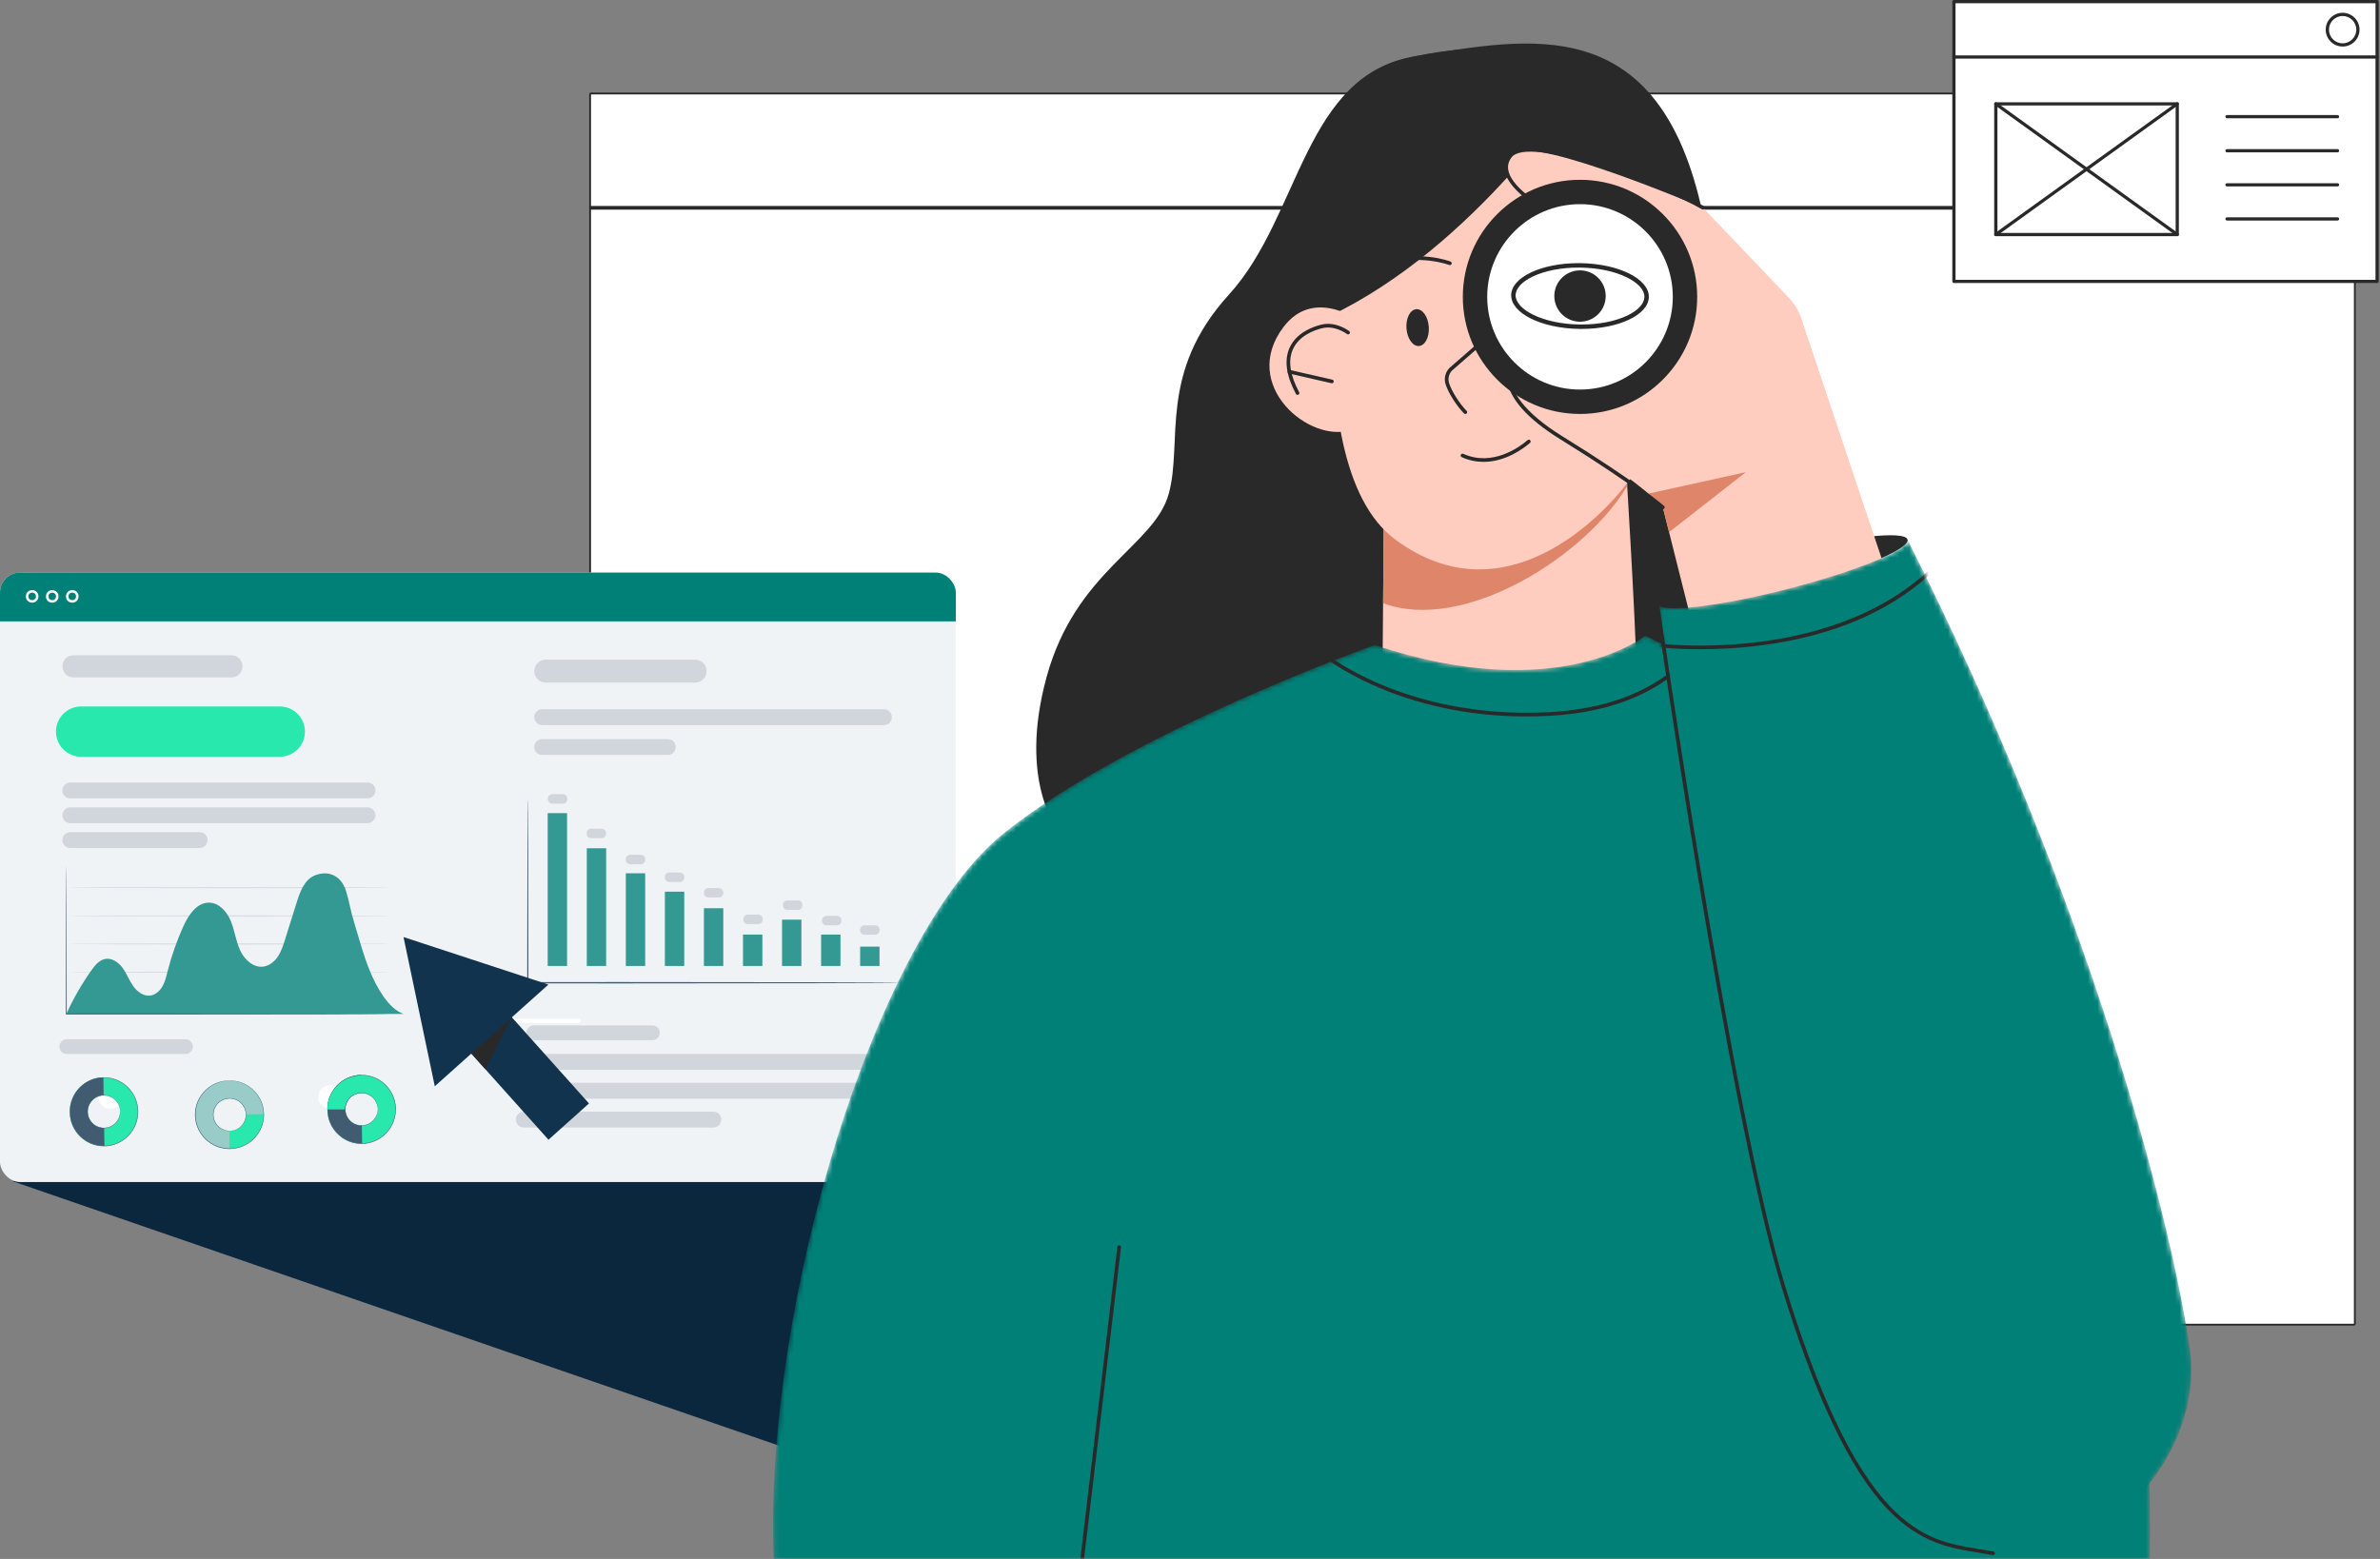 <svg width="493" height="323" viewBox="0 0 493 323" fill="none" xmlns="http://www.w3.org/2000/svg">
<rect x="0" y="0" width="493" height="323" fill="#808080" stroke="none"/>
<path d="M487.598 274.649H122.421C122.211 274.649 122.042 274.48 122.042 274.271V19.561C122.042 19.352 122.211 19.183 122.421 19.183H487.598C487.808 19.183 487.977 19.352 487.977 19.561V274.271C487.977 274.48 487.808 274.649 487.598 274.649ZM122.8 273.892H487.219V19.94H122.8V273.892Z" fill="#292929"/>
<path d="M487.6 19.561H122.423V274.271H487.6V19.561Z" fill="white"/>
<path d="M2.466 244.698L177.531 305.107V240.999L2.466 244.698Z" fill="#0B273E"/>
<g clip-path="url(#clip0_3674_1350)">
<path d="M198.439 118.639H-0.343V244.909H198.439V118.639Z" fill="#F0F3F6"/>
<path d="M198.439 118.639H-0.343V128.74H198.439V118.639Z" fill="#008077"/>
<path d="M25.244 227.847C25.541 226.543 24.721 225.247 23.411 224.951C22.101 224.654 20.798 225.471 20.501 226.775C20.203 228.078 21.024 229.375 22.333 229.671C23.643 229.967 24.946 229.151 25.244 227.847Z" fill="white"/>
<path d="M70.084 229.031C71.034 228.086 71.034 226.553 70.084 225.608C69.135 224.663 67.595 224.663 66.645 225.608C65.695 226.553 65.695 228.086 66.645 229.031C67.595 229.976 69.135 229.976 70.084 229.031Z" fill="white"/>
<path d="M119.85 211.114H98.734C98.5 211.114 98.311 211.303 98.311 211.535C98.311 211.767 98.5 211.956 98.734 211.956H119.85C120.084 211.956 120.273 211.767 120.273 211.535C120.273 211.303 120.084 211.114 119.85 211.114Z" fill="white"/>
<path d="M119.85 215.343H98.734C98.5 215.343 98.311 215.155 98.311 214.922C98.311 214.69 98.5 214.501 98.734 214.501H119.85C120.083 214.501 120.273 214.689 120.273 214.922C120.273 215.154 120.084 215.343 119.85 215.343Z" fill="white"/>
<path d="M47.936 140.355H15.217C13.951 140.355 12.923 139.327 12.923 138.061C12.923 136.794 13.951 135.767 15.217 135.767H47.936C49.202 135.767 50.23 136.794 50.23 138.061C50.23 139.327 49.202 140.355 47.936 140.355Z" fill="#D0D6DC"/>
<path d="M57.948 156.802H16.811C13.931 156.802 11.595 154.467 11.595 151.586C11.595 148.706 13.931 146.37 16.811 146.37H57.948C60.828 146.37 63.164 148.706 63.164 151.586C63.164 154.467 60.828 156.802 57.948 156.802Z" fill="#29E8AE"/>
<path d="M76.129 165.417H14.563C13.655 165.417 12.923 164.68 12.923 163.777C12.923 162.869 13.66 162.132 14.563 162.132H76.129C77.037 162.132 77.774 162.869 77.774 163.777C77.774 164.685 77.037 165.417 76.129 165.417Z" fill="#D0D6DC"/>
<path d="M76.129 170.56H14.563C13.655 170.56 12.923 169.823 12.923 168.92C12.923 168.012 13.66 167.28 14.563 167.28H76.129C77.037 167.28 77.774 168.017 77.774 168.92C77.774 169.829 77.037 170.56 76.129 170.56Z" fill="#D0D6DC"/>
<path d="M41.35 175.703H14.563C13.655 175.703 12.923 174.966 12.923 174.058C12.923 173.15 13.66 172.418 14.563 172.418H41.35C42.258 172.418 42.995 173.155 42.995 174.058C42.995 174.966 42.258 175.703 41.35 175.703Z" fill="#D0D6DC"/>
<path d="M185.261 221.657H110.383C109.475 221.657 108.743 220.92 108.743 220.012C108.743 219.104 109.48 218.372 110.383 218.372H185.261C186.17 218.372 186.901 219.109 186.901 220.012C186.901 220.92 186.164 221.657 185.261 221.657Z" fill="#D0D6DC"/>
<path d="M183.103 150.236H112.31C111.402 150.236 110.67 149.499 110.67 148.59C110.67 147.682 111.407 146.95 112.31 146.95H183.103C184.011 146.95 184.743 147.687 184.743 148.59C184.743 149.499 184.006 150.236 183.103 150.236Z" fill="#D0D6DC"/>
<path d="M138.328 156.422H112.31C111.402 156.422 110.67 155.685 110.67 154.782C110.67 153.874 111.407 153.137 112.31 153.137H138.328C139.236 153.137 139.968 153.874 139.968 154.782C139.968 155.69 139.231 156.422 138.328 156.422Z" fill="#D0D6DC"/>
<path d="M185.148 227.636H110.27C109.361 227.636 108.63 226.899 108.63 225.996C108.63 225.088 109.367 224.351 110.27 224.351H185.148C186.056 224.351 186.793 225.088 186.793 225.996C186.793 226.904 186.056 227.636 185.148 227.636Z" fill="#D0D6DC"/>
<path d="M147.763 233.611H108.499C107.591 233.611 106.859 232.874 106.859 231.965C106.859 231.057 107.596 230.325 108.499 230.325H147.763C148.671 230.325 149.403 231.062 149.403 231.965C149.403 232.874 148.666 233.611 147.763 233.611Z" fill="#D0D6DC"/>
<path d="M143.985 141.428H113.037C111.729 141.428 110.665 140.364 110.665 139.056C110.665 137.749 111.729 136.685 113.037 136.685H143.985C145.293 136.685 146.357 137.749 146.357 139.056C146.357 140.364 145.293 141.428 143.985 141.428Z" fill="#D0D6DC"/>
<path d="M109.336 165.816C109.336 165.816 109.341 165.879 109.346 165.998C109.346 166.128 109.351 166.304 109.356 166.533C109.356 167.015 109.367 167.716 109.377 168.614C109.387 170.441 109.398 173.093 109.413 176.43C109.424 183.131 109.445 192.577 109.46 203.611L109.336 203.486C115.351 203.486 121.937 203.481 128.804 203.476C144.618 203.492 158.932 203.507 169.307 203.517C174.482 203.533 178.67 203.549 181.582 203.559C183.025 203.569 184.146 203.58 184.919 203.585C185.293 203.59 185.584 203.595 185.786 203.601C185.983 203.601 186.082 203.616 186.082 203.616C186.082 203.616 185.983 203.626 185.786 203.632C185.579 203.632 185.293 203.637 184.919 203.647C184.146 203.652 183.025 203.663 181.582 203.673C178.676 203.684 174.482 203.699 169.307 203.715C158.932 203.725 144.618 203.741 128.804 203.756C121.937 203.756 115.351 203.751 109.336 203.746H109.206V203.621C109.227 192.582 109.242 183.136 109.253 176.441C109.268 173.103 109.278 170.451 109.289 168.624C109.299 167.721 109.304 167.026 109.31 166.543C109.31 166.315 109.32 166.138 109.32 166.008C109.32 165.889 109.325 165.827 109.33 165.827L109.336 165.816Z" fill="#415C71"/>
<path d="M153.908 200.144H157.92V193.635H153.908V200.144Z" fill="#339992"/>
<path d="M170.086 200.144H174.098V193.635H170.086V200.144Z" fill="#339992"/>
<path d="M178.172 200.144H182.184V196.132H178.172V200.144Z" fill="#339992"/>
<path d="M161.994 200.144H166.006V190.542H161.994V200.144Z" fill="#339992"/>
<path d="M145.812 200.144H149.824V188.18H145.812V200.144Z" fill="#339992"/>
<path d="M137.726 200.144H141.738V184.755H137.726V200.144Z" fill="#339992"/>
<path d="M129.634 200.144H133.646V180.935H129.634V200.144Z" fill="#339992"/>
<path d="M121.548 200.144H125.56V175.76H121.548V200.144Z" fill="#339992"/>
<path d="M113.452 200.144H117.464V168.473H113.452V200.144Z" fill="#339992"/>
<path d="M181.286 193.673H179.075C178.577 193.673 178.172 193.268 178.172 192.77V192.619C178.172 192.121 178.577 191.716 179.075 191.716H181.286C181.784 191.716 182.189 192.121 182.189 192.619V192.77C182.189 193.268 181.784 193.673 181.286 193.673Z" fill="#D0D6DC"/>
<path d="M173.402 191.721H171.191C170.693 191.721 170.288 191.316 170.288 190.818V190.667C170.288 190.169 170.693 189.764 171.191 189.764H173.402C173.901 189.764 174.306 190.169 174.306 190.667V190.818C174.306 191.316 173.901 191.721 173.402 191.721Z" fill="#D0D6DC"/>
<path d="M165.296 188.523H163.085C162.586 188.523 162.182 188.119 162.182 187.62V187.47C162.182 186.972 162.586 186.567 163.085 186.567H165.296C165.794 186.567 166.199 186.972 166.199 187.47V187.62C166.199 188.119 165.794 188.523 165.296 188.523Z" fill="#D0D6DC"/>
<path d="M157.09 191.456H154.879C154.381 191.456 153.976 191.051 153.976 190.553V190.402C153.976 189.904 154.381 189.499 154.879 189.499H157.09C157.588 189.499 157.993 189.904 157.993 190.402V190.553C157.993 191.051 157.588 191.456 157.09 191.456Z" fill="#D0D6DC"/>
<path d="M146.715 185.949H148.921C149.42 185.949 149.824 185.545 149.824 185.046V184.901C149.824 184.402 149.42 183.998 148.921 183.998H146.715C146.216 183.998 145.812 184.402 145.812 184.901V185.046C145.812 185.545 146.216 185.949 146.715 185.949Z" fill="#D0D6DC"/>
<path d="M140.835 182.736H138.624C138.126 182.736 137.721 182.331 137.721 181.833V181.683C137.721 181.184 138.126 180.78 138.624 180.78H140.835C141.333 180.78 141.738 181.184 141.738 181.683V181.833C141.738 182.331 141.333 182.736 140.835 182.736Z" fill="#D0D6DC"/>
<path d="M132.743 179.066H130.532C130.034 179.066 129.629 178.662 129.629 178.163V178.013C129.629 177.515 130.034 177.11 130.532 177.11H132.743C133.241 177.11 133.646 177.515 133.646 178.013V178.163C133.646 178.662 133.241 179.066 132.743 179.066Z" fill="#D0D6DC"/>
<path d="M124.631 173.655H122.42C121.922 173.655 121.517 173.25 121.517 172.752V172.602C121.517 172.103 121.922 171.699 122.42 171.699H124.631C125.129 171.699 125.534 172.103 125.534 172.602V172.752C125.534 173.25 125.129 173.655 124.631 173.655Z" fill="#D0D6DC"/>
<path d="M114.397 166.497H116.603C117.101 166.497 117.506 166.093 117.506 165.594V165.449C117.506 164.95 117.101 164.546 116.603 164.546H114.397C113.898 164.546 113.494 164.95 113.494 165.449V165.594C113.494 166.093 113.898 166.497 114.397 166.497Z" fill="#D0D6DC"/>
<path d="M135.145 215.512H110.56C109.719 215.512 109.034 214.827 109.034 213.986C109.034 213.145 109.719 212.46 110.56 212.46H135.145C135.986 212.46 136.671 213.145 136.671 213.986C136.671 214.832 135.986 215.512 135.145 215.512Z" fill="#D0D6DC"/>
<path d="M38.418 218.372H13.833C12.992 218.372 12.307 217.687 12.307 216.846C12.307 216 12.992 215.32 13.833 215.32H38.418C39.259 215.32 39.944 216.005 39.944 216.846C39.944 217.687 39.259 218.372 38.418 218.372Z" fill="#D0D6DC"/>
<path d="M81.371 201.417C81.371 201.474 66.252 201.516 47.604 201.516C28.956 201.516 13.832 201.469 13.832 201.417C13.832 201.365 28.951 201.318 47.604 201.318C66.257 201.318 81.371 201.365 81.371 201.417Z" fill="#D0D6DC"/>
<path d="M81.371 195.589C81.371 195.646 66.252 195.687 47.604 195.687C28.956 195.687 13.832 195.641 13.832 195.589C13.832 195.537 28.951 195.49 47.604 195.49C66.257 195.49 81.371 195.537 81.371 195.589Z" fill="#D0D6DC"/>
<path d="M81.371 189.756C81.371 189.813 66.252 189.854 47.604 189.854C28.956 189.854 13.832 189.808 13.832 189.756C13.832 189.704 28.951 189.657 47.604 189.657C66.257 189.657 81.371 189.704 81.371 189.756Z" fill="#D0D6DC"/>
<path d="M81.371 183.927C81.371 183.984 66.252 184.025 47.604 184.025C28.956 184.025 13.832 183.979 13.832 183.927C13.832 183.875 28.951 183.828 47.604 183.828C66.257 183.828 81.371 183.875 81.371 183.927Z" fill="#D0D6DC"/>
<path d="M76.626 201.2C75.308 198.023 74.41 194.551 73.398 191.261C72.521 188.396 72.438 187.057 71.685 184.638C70.496 180.829 67.351 180.408 65.068 181.441C63.033 182.36 62.151 184.758 61.476 186.911C60.666 189.486 59.862 192.065 59.052 194.64C58.668 195.859 58.279 197.1 57.573 198.164C56.867 199.228 55.798 200.11 54.542 200.276C52.476 200.546 50.629 198.818 49.746 196.908C48.864 194.998 48.62 192.839 47.831 190.887C47.042 188.93 45.418 187.057 43.337 187.02C40.773 186.974 39.029 189.59 37.965 191.956C36.621 194.935 35.541 198.029 34.731 201.2C34.456 202.279 34.207 203.385 33.657 204.35C33.107 205.316 32.199 206.141 31.104 206.276C29.697 206.447 28.389 205.445 27.569 204.272C26.749 203.099 26.245 201.719 25.41 200.561C24.569 199.404 23.22 198.439 21.823 198.683C20.567 198.901 19.67 200.001 18.927 201.049C16.924 203.883 15.185 206.909 13.742 210.08H83.602C80.384 208.975 77.944 204.381 76.631 201.205L76.626 201.2Z" fill="#339992"/>
<path d="M80.566 210.074C80.566 210.074 80.483 210.079 80.317 210.084C80.146 210.084 79.897 210.089 79.58 210.095C78.926 210.095 77.971 210.105 76.741 210.115C74.271 210.121 70.71 210.136 66.309 210.147C57.496 210.152 45.331 210.162 31.893 210.178C25.463 210.178 19.328 210.178 13.738 210.173H13.645V210.079C13.66 201.126 13.671 193.502 13.681 188.099C13.692 185.405 13.702 183.272 13.707 181.803C13.712 181.077 13.717 180.516 13.723 180.127C13.723 179.94 13.728 179.8 13.728 179.696C13.728 179.597 13.738 179.551 13.738 179.551C13.738 179.551 13.738 179.597 13.743 179.696C13.743 179.8 13.743 179.94 13.749 180.127C13.749 180.516 13.759 181.077 13.764 181.803C13.769 183.272 13.78 185.405 13.79 188.099C13.8 193.497 13.811 201.126 13.826 210.079L13.733 209.986C19.318 209.986 25.458 209.986 31.888 209.981C45.325 209.991 57.491 210.001 66.304 210.012C70.705 210.027 74.266 210.038 76.736 210.043C77.961 210.053 78.916 210.058 79.575 210.064C79.897 210.064 80.141 210.069 80.312 210.074C80.478 210.074 80.561 210.084 80.561 210.084L80.566 210.074Z" fill="#415C71"/>
<path d="M14.464 230.439C14.402 226.526 17.521 223.293 21.413 223.23C25.306 223.168 28.524 226.298 28.586 230.211C28.648 234.124 25.529 237.358 21.637 237.42C17.744 237.482 14.526 234.353 14.464 230.439ZM24.901 230.273C24.87 228.405 23.334 226.905 21.47 226.936C19.607 226.967 18.118 228.514 18.149 230.382C18.18 232.251 19.716 233.751 21.579 233.72C23.443 233.689 24.932 232.142 24.901 230.273Z" fill="#29E8AE"/>
<path d="M14.464 230.44C14.402 226.526 17.515 223.293 21.413 223.23L21.47 226.931C19.607 226.962 18.118 228.509 18.149 230.377C18.18 232.246 19.716 233.746 21.579 233.715L21.637 237.415C17.744 237.477 14.526 234.348 14.464 230.434V230.44Z" fill="#415C71"/>
<path d="M24.901 230.274C24.901 230.274 24.901 230.295 24.901 230.331C24.901 230.373 24.901 230.425 24.901 230.492C24.901 230.565 24.901 230.653 24.886 230.752C24.875 230.855 24.86 230.975 24.829 231.105C24.777 231.369 24.663 231.686 24.476 232.023C24.289 232.361 24.014 232.708 23.635 233.014C23.256 233.316 22.773 233.575 22.213 233.689C21.652 233.798 21.019 233.793 20.412 233.575C20.256 233.528 20.111 233.456 19.96 233.383C19.82 233.3 19.67 233.222 19.535 233.118C19.395 233.025 19.27 232.905 19.14 232.791C19.021 232.667 18.901 232.542 18.798 232.397C18.59 232.117 18.408 231.805 18.294 231.457C18.175 231.115 18.113 230.752 18.102 230.378C18.102 230.004 18.154 229.641 18.263 229.293C18.367 228.945 18.538 228.629 18.735 228.338C18.834 228.193 18.953 228.063 19.062 227.933C19.187 227.814 19.306 227.695 19.446 227.596C19.576 227.487 19.721 227.404 19.862 227.321C20.007 227.248 20.152 227.17 20.303 227.118C20.905 226.88 21.538 226.854 22.099 226.942C22.664 227.035 23.152 227.279 23.541 227.57C23.931 227.861 24.216 228.203 24.413 228.535C24.611 228.868 24.735 229.179 24.792 229.438C24.834 229.568 24.844 229.688 24.865 229.791C24.886 229.895 24.891 229.983 24.891 230.051C24.891 230.118 24.891 230.17 24.896 230.212C24.896 230.248 24.896 230.269 24.896 230.269C24.896 230.269 24.896 230.248 24.886 230.212C24.886 230.17 24.875 230.118 24.87 230.051C24.87 229.978 24.86 229.895 24.834 229.791C24.813 229.688 24.797 229.573 24.756 229.444C24.694 229.184 24.564 228.878 24.367 228.556C24.169 228.234 23.884 227.902 23.5 227.617C23.116 227.336 22.633 227.103 22.083 227.015C21.533 226.926 20.915 226.958 20.329 227.191C20.178 227.243 20.038 227.321 19.898 227.394C19.763 227.482 19.618 227.56 19.493 227.663C19.358 227.757 19.244 227.876 19.119 227.996C19.01 228.12 18.896 228.245 18.798 228.39C18.606 228.67 18.434 228.982 18.336 229.319C18.232 229.656 18.18 230.015 18.18 230.378C18.201 231.099 18.439 231.8 18.86 232.34C18.959 232.48 19.078 232.599 19.192 232.724C19.317 232.833 19.436 232.952 19.576 233.04C19.706 233.144 19.851 233.217 19.986 233.3C20.131 233.367 20.272 233.44 20.422 233.487C21.014 233.705 21.631 233.71 22.182 233.606C22.732 233.497 23.204 233.248 23.578 232.957C23.951 232.662 24.227 232.319 24.413 231.992C24.6 231.665 24.72 231.354 24.777 231.094C24.813 230.964 24.829 230.845 24.844 230.746C24.865 230.643 24.87 230.56 24.87 230.487C24.87 230.419 24.875 230.368 24.881 230.326C24.881 230.29 24.881 230.269 24.886 230.269L24.901 230.274Z" fill="#415C71"/>
<path d="M14.464 230.439C14.464 230.439 14.47 230.476 14.475 230.554C14.48 230.632 14.49 230.746 14.501 230.891C14.506 230.964 14.511 231.047 14.521 231.14C14.532 231.228 14.553 231.327 14.573 231.436C14.594 231.545 14.61 231.659 14.636 231.779C14.651 231.903 14.698 232.028 14.734 232.163C14.869 232.708 15.134 233.351 15.544 234.031C15.959 234.706 16.556 235.412 17.36 236.009C17.464 236.081 17.563 236.154 17.667 236.232C17.776 236.299 17.89 236.361 17.999 236.429C18.113 236.491 18.222 236.569 18.346 236.621C18.466 236.678 18.59 236.735 18.715 236.792C18.777 236.823 18.84 236.849 18.902 236.88C18.969 236.901 19.032 236.927 19.099 236.948C19.229 236.995 19.364 237.041 19.499 237.088C19.634 237.13 19.774 237.156 19.914 237.192C20.054 237.223 20.194 237.27 20.34 237.28C20.63 237.316 20.926 237.374 21.232 237.368C21.383 237.368 21.538 237.384 21.689 237.379C21.845 237.368 22 237.358 22.156 237.348C22.234 237.342 22.312 237.342 22.39 237.327L22.623 237.285C22.779 237.254 22.94 237.239 23.096 237.202C23.407 237.114 23.724 237.041 24.03 236.912C24.341 236.803 24.637 236.642 24.938 236.491C25.083 236.408 25.223 236.31 25.369 236.221C25.519 236.133 25.649 236.029 25.789 235.92C26.069 235.718 26.319 235.469 26.573 235.225C26.687 235.09 26.806 234.96 26.921 234.825L27.009 234.727L27.087 234.618L27.242 234.4L27.398 234.182L27.533 233.948L27.668 233.714L27.735 233.595L27.793 233.471C27.87 233.304 27.943 233.138 28.021 232.972C28.083 232.796 28.14 232.625 28.203 232.448C28.421 231.737 28.529 230.984 28.529 230.222C28.509 229.459 28.374 228.711 28.135 228.011C28.068 227.839 28 227.663 27.938 227.492C27.855 227.325 27.772 227.165 27.694 226.998L27.632 226.874L27.559 226.76L27.414 226.531L27.268 226.303L27.102 226.09L26.936 225.877L26.853 225.774L26.76 225.675C26.64 225.545 26.516 225.415 26.396 225.286C26.132 225.052 25.877 224.808 25.592 224.616C25.452 224.512 25.317 224.409 25.166 224.331C25.016 224.248 24.876 224.154 24.725 224.076C24.419 223.936 24.118 223.781 23.801 223.687C23.495 223.563 23.173 223.505 22.862 223.422C22.706 223.391 22.545 223.376 22.39 223.35L22.156 223.319C22.078 223.308 22 223.313 21.922 223.308C21.767 223.303 21.611 223.298 21.455 223.293C21.3 223.293 21.149 223.308 20.999 223.319C20.692 223.324 20.402 223.391 20.111 223.438C19.966 223.454 19.826 223.511 19.686 223.542C19.545 223.583 19.405 223.614 19.276 223.661C19.141 223.713 19.011 223.765 18.881 223.812C18.814 223.838 18.751 223.864 18.689 223.884C18.627 223.915 18.564 223.947 18.507 223.978C18.383 224.04 18.264 224.097 18.144 224.159C18.025 224.217 17.916 224.3 17.807 224.367C17.698 224.44 17.584 224.502 17.48 224.575C17.376 224.653 17.277 224.73 17.179 224.808C16.39 225.431 15.819 226.152 15.425 226.843C15.035 227.533 14.791 228.187 14.672 228.732C14.641 228.867 14.599 228.997 14.584 229.121C14.568 229.246 14.547 229.36 14.537 229.469C14.521 229.578 14.506 229.677 14.495 229.765C14.495 229.858 14.49 229.936 14.485 230.014C14.48 230.159 14.475 230.273 14.47 230.351C14.47 230.429 14.459 230.465 14.459 230.465C14.459 230.465 14.459 230.429 14.459 230.351C14.459 230.273 14.459 230.159 14.464 230.014C14.464 229.941 14.464 229.858 14.47 229.765C14.475 229.671 14.49 229.573 14.506 229.469C14.521 229.36 14.537 229.246 14.553 229.121C14.563 228.997 14.604 228.867 14.636 228.732C14.745 228.182 14.989 227.523 15.378 226.822C15.772 226.126 16.343 225.395 17.137 224.761C17.236 224.684 17.34 224.606 17.438 224.528C17.542 224.455 17.656 224.388 17.765 224.315C17.879 224.248 17.988 224.165 18.108 224.108C18.227 224.045 18.352 223.983 18.471 223.921C18.533 223.89 18.596 223.858 18.658 223.827C18.725 223.801 18.788 223.775 18.855 223.749C18.985 223.698 19.12 223.646 19.255 223.594C19.39 223.547 19.53 223.516 19.67 223.474C19.81 223.438 19.95 223.386 20.101 223.365C20.397 223.319 20.692 223.251 20.999 223.241C21.154 223.23 21.305 223.215 21.461 223.215C21.616 223.22 21.772 223.225 21.933 223.23C22.011 223.23 22.094 223.23 22.172 223.241L22.41 223.272C22.571 223.298 22.732 223.313 22.888 223.345C23.204 223.422 23.532 223.485 23.843 223.609C24.165 223.708 24.466 223.858 24.777 224.004C24.928 224.087 25.073 224.175 25.223 224.263C25.374 224.346 25.514 224.45 25.659 224.554C25.95 224.751 26.21 224.995 26.474 225.229C26.599 225.358 26.718 225.488 26.843 225.623L26.936 225.722L27.019 225.831L27.185 226.049L27.351 226.267L27.497 226.5L27.642 226.734L27.715 226.853L27.777 226.978C27.86 227.144 27.943 227.31 28.026 227.476C28.094 227.652 28.161 227.824 28.229 228C28.473 228.711 28.607 229.469 28.628 230.242C28.628 231.016 28.519 231.779 28.296 232.495C28.234 232.671 28.171 232.848 28.109 233.024C28.031 233.195 27.953 233.362 27.876 233.533L27.819 233.657L27.751 233.777L27.611 234.015L27.471 234.254L27.31 234.477L27.149 234.701L27.071 234.81L26.983 234.913C26.863 235.048 26.744 235.183 26.63 235.318C26.37 235.562 26.121 235.816 25.836 236.019C25.696 236.128 25.561 236.237 25.41 236.325C25.265 236.419 25.12 236.512 24.974 236.6C24.668 236.751 24.372 236.917 24.056 237.026C23.749 237.161 23.422 237.228 23.111 237.322C22.95 237.358 22.789 237.379 22.634 237.41L22.395 237.451C22.317 237.462 22.234 237.462 22.156 237.472C22 237.482 21.84 237.493 21.684 237.503C21.528 237.503 21.372 237.493 21.222 237.493C20.916 237.493 20.615 237.436 20.319 237.399C20.168 237.384 20.028 237.337 19.888 237.306C19.748 237.27 19.602 237.244 19.468 237.197C19.333 237.15 19.198 237.104 19.068 237.057C19 237.031 18.938 237.01 18.871 236.989C18.808 236.958 18.746 236.932 18.684 236.901C18.559 236.844 18.435 236.787 18.315 236.73C18.191 236.673 18.082 236.595 17.968 236.533C17.853 236.465 17.739 236.403 17.63 236.33C17.526 236.252 17.423 236.18 17.319 236.102C16.509 235.5 15.912 234.784 15.497 234.104C15.087 233.419 14.822 232.77 14.698 232.22C14.667 232.085 14.62 231.955 14.604 231.83C14.584 231.706 14.568 231.592 14.547 231.483C14.532 231.374 14.511 231.275 14.501 231.187C14.495 231.093 14.49 231.01 14.485 230.938C14.48 230.792 14.47 230.678 14.47 230.6C14.47 230.523 14.47 230.486 14.47 230.486L14.464 230.439Z" fill="#415C71"/>
<path d="M47.453 223.888C51.366 223.825 54.6 226.945 54.662 230.837C54.724 234.73 51.595 237.948 47.681 238.01C43.768 238.072 40.535 234.953 40.472 231.06C40.41 227.168 43.54 223.95 47.453 223.888ZM47.619 234.325C49.487 234.294 50.987 232.758 50.956 230.894C50.925 229.031 49.379 227.541 47.51 227.573C45.642 227.604 44.142 229.14 44.173 231.003C44.204 232.867 45.751 234.356 47.619 234.325Z" fill="#29E8AE"/>
<path d="M47.454 223.888C51.367 223.825 54.601 226.945 54.663 230.837L50.962 230.894C50.931 229.031 49.385 227.541 47.516 227.573C45.648 227.604 44.148 229.14 44.179 231.003L40.478 231.06C40.416 227.168 43.546 223.95 47.459 223.888H47.454Z" fill="#99CCC9"/>
<path d="M40.473 230.984C40.473 227.07 43.644 223.889 47.536 223.889V227.589C45.673 227.589 44.158 229.11 44.158 230.984C44.158 232.852 45.673 234.378 47.536 234.378V238.078C43.644 238.078 40.473 234.897 40.473 230.984Z" fill="#99CCC9"/>
<path d="M47.619 234.326C47.619 234.326 47.598 234.326 47.562 234.326C47.52 234.326 47.469 234.326 47.401 234.326C47.328 234.326 47.24 234.326 47.142 234.311C47.038 234.3 46.918 234.285 46.789 234.254C46.524 234.202 46.207 234.088 45.87 233.901C45.533 233.714 45.185 233.439 44.879 233.06C44.578 232.681 44.318 232.198 44.204 231.638C44.095 231.077 44.1 230.444 44.318 229.837C44.365 229.681 44.438 229.536 44.51 229.385C44.593 229.245 44.671 229.095 44.775 228.96C44.868 228.82 44.988 228.695 45.102 228.565C45.226 228.446 45.351 228.327 45.496 228.223C45.777 228.015 46.088 227.834 46.436 227.719C46.778 227.6 47.142 227.538 47.515 227.527C47.889 227.527 48.252 227.579 48.6 227.688C48.948 227.792 49.264 227.963 49.555 228.161C49.7 228.259 49.83 228.379 49.96 228.488C50.079 228.612 50.199 228.731 50.297 228.872C50.406 229.001 50.489 229.147 50.572 229.287C50.645 229.432 50.723 229.577 50.775 229.728C51.013 230.33 51.039 230.963 50.951 231.524C50.858 232.089 50.614 232.577 50.323 232.967C50.032 233.356 49.69 233.641 49.358 233.839C49.026 234.036 48.714 234.16 48.455 234.217C48.325 234.259 48.206 234.269 48.102 234.29C47.998 234.311 47.91 234.316 47.842 234.316C47.775 234.316 47.723 234.316 47.681 234.321C47.645 234.321 47.624 234.321 47.624 234.321C47.624 234.321 47.645 234.321 47.681 234.311C47.723 234.311 47.775 234.3 47.842 234.295C47.915 234.295 47.998 234.285 48.102 234.259C48.206 234.238 48.32 234.223 48.45 234.181C48.709 234.119 49.015 233.989 49.337 233.792C49.659 233.595 49.991 233.309 50.276 232.925C50.557 232.541 50.79 232.058 50.879 231.508C50.967 230.958 50.936 230.34 50.702 229.754C50.65 229.603 50.572 229.463 50.5 229.323C50.411 229.188 50.334 229.043 50.23 228.918C50.136 228.783 50.017 228.669 49.898 228.545C49.773 228.436 49.648 228.321 49.503 228.223C49.223 228.031 48.911 227.86 48.574 227.761C48.237 227.657 47.879 227.605 47.515 227.605C46.794 227.626 46.093 227.865 45.553 228.285C45.413 228.384 45.294 228.503 45.169 228.617C45.06 228.742 44.941 228.861 44.853 229.001C44.749 229.131 44.676 229.276 44.593 229.411C44.526 229.557 44.453 229.697 44.406 229.847C44.188 230.439 44.183 231.057 44.287 231.607C44.396 232.157 44.645 232.629 44.936 233.003C45.232 233.377 45.574 233.652 45.901 233.839C46.228 234.025 46.539 234.145 46.799 234.202C46.929 234.238 47.048 234.254 47.147 234.269C47.251 234.29 47.334 234.295 47.406 234.295C47.474 234.295 47.526 234.3 47.567 234.306C47.603 234.306 47.624 234.306 47.624 234.311L47.619 234.326Z" fill="#415C71"/>
<path d="M47.454 223.888C47.454 223.888 47.417 223.893 47.34 223.898C47.262 223.904 47.147 223.914 47.002 223.924C46.929 223.93 46.846 223.935 46.753 223.945C46.665 223.955 46.566 223.976 46.457 223.997C46.348 224.018 46.234 224.033 46.115 224.059C45.99 224.075 45.865 224.122 45.73 224.158C45.186 224.293 44.542 224.558 43.862 224.968C43.187 225.383 42.481 225.98 41.885 226.784C41.812 226.888 41.739 226.987 41.661 227.09C41.594 227.199 41.532 227.313 41.464 227.422C41.402 227.537 41.324 227.646 41.272 227.77C41.215 227.89 41.158 228.014 41.101 228.139C41.07 228.201 41.044 228.263 41.013 228.326C40.992 228.393 40.966 228.455 40.945 228.523C40.898 228.653 40.852 228.787 40.805 228.922C40.764 229.057 40.738 229.198 40.701 229.338C40.67 229.478 40.623 229.618 40.613 229.763C40.577 230.054 40.52 230.35 40.525 230.656C40.525 230.806 40.509 230.962 40.514 231.113C40.525 231.268 40.535 231.424 40.546 231.58C40.551 231.658 40.551 231.735 40.566 231.813L40.608 232.047C40.639 232.203 40.655 232.363 40.691 232.519C40.779 232.831 40.852 233.147 40.982 233.453C41.091 233.765 41.252 234.061 41.402 234.362C41.485 234.507 41.584 234.647 41.672 234.792C41.76 234.943 41.864 235.073 41.973 235.213C42.175 235.493 42.424 235.742 42.668 235.997C42.803 236.111 42.933 236.23 43.068 236.344L43.167 236.433L43.276 236.51L43.494 236.666L43.712 236.822L43.945 236.957L44.179 237.092L44.298 237.159L44.423 237.216C44.589 237.294 44.755 237.372 44.921 237.445C45.097 237.507 45.269 237.564 45.445 237.626C46.156 237.844 46.909 237.953 47.672 237.953C48.435 237.933 49.182 237.798 49.883 237.559C50.054 237.491 50.23 237.424 50.402 237.362C50.568 237.279 50.729 237.195 50.895 237.118L51.019 237.055L51.133 236.983L51.362 236.837L51.59 236.692L51.803 236.526L52.016 236.36L52.12 236.277L52.218 236.183C52.348 236.064 52.478 235.939 52.608 235.82C52.841 235.555 53.085 235.301 53.277 235.016C53.381 234.876 53.485 234.741 53.562 234.59C53.645 234.44 53.739 234.299 53.817 234.149C53.957 233.843 54.113 233.542 54.206 233.225C54.331 232.919 54.388 232.597 54.471 232.286C54.502 232.13 54.517 231.969 54.543 231.813L54.575 231.58C54.585 231.502 54.58 231.424 54.585 231.346C54.59 231.191 54.595 231.035 54.6 230.879C54.6 230.723 54.585 230.573 54.575 230.422C54.569 230.116 54.502 229.826 54.455 229.535C54.44 229.39 54.383 229.249 54.351 229.109C54.31 228.969 54.279 228.829 54.232 228.699C54.18 228.564 54.128 228.435 54.081 228.305C54.056 228.237 54.03 228.175 54.009 228.113C53.978 228.05 53.947 227.988 53.915 227.931C53.853 227.807 53.791 227.687 53.734 227.568C53.677 227.448 53.594 227.339 53.526 227.23C53.453 227.121 53.391 227.007 53.319 226.903C53.241 226.8 53.163 226.701 53.085 226.602C52.462 225.814 51.741 225.243 51.05 224.848C50.36 224.459 49.706 224.215 49.161 224.096C49.026 224.064 48.897 224.023 48.772 224.007C48.647 223.992 48.533 223.971 48.424 223.961C48.315 223.945 48.217 223.93 48.128 223.919C48.04 223.919 47.957 223.914 47.879 223.909C47.734 223.904 47.62 223.898 47.542 223.893C47.464 223.893 47.428 223.883 47.428 223.883C47.428 223.883 47.464 223.883 47.542 223.883C47.62 223.883 47.734 223.883 47.879 223.888C47.952 223.888 48.035 223.888 48.128 223.893C48.222 223.898 48.32 223.914 48.424 223.93C48.533 223.945 48.647 223.961 48.772 223.976C48.897 223.987 49.026 224.028 49.161 224.059C49.711 224.168 50.37 224.412 51.071 224.801C51.767 225.196 52.498 225.767 53.132 226.561C53.209 226.66 53.287 226.763 53.365 226.862C53.438 226.966 53.505 227.08 53.578 227.189C53.645 227.303 53.728 227.412 53.786 227.531C53.848 227.651 53.91 227.775 53.972 227.895C54.004 227.957 54.035 228.019 54.066 228.082C54.092 228.149 54.118 228.211 54.144 228.279C54.196 228.409 54.248 228.544 54.299 228.679C54.346 228.813 54.377 228.954 54.419 229.094C54.455 229.234 54.507 229.374 54.528 229.524C54.575 229.815 54.642 230.116 54.652 230.422C54.663 230.578 54.678 230.729 54.678 230.884C54.673 231.04 54.668 231.196 54.663 231.357C54.663 231.434 54.663 231.518 54.652 231.595L54.621 231.834C54.595 231.995 54.58 232.156 54.549 232.317C54.471 232.633 54.408 232.96 54.284 233.272C54.185 233.594 54.035 233.895 53.889 234.206C53.806 234.357 53.718 234.502 53.63 234.652C53.547 234.803 53.443 234.943 53.339 235.088C53.142 235.379 52.898 235.638 52.665 235.903C52.535 236.028 52.405 236.147 52.27 236.272L52.172 236.365L52.062 236.448L51.844 236.614L51.627 236.78L51.393 236.926L51.159 237.071L51.04 237.144L50.916 237.206C50.749 237.289 50.583 237.372 50.417 237.455C50.241 237.522 50.069 237.59 49.893 237.657C49.182 237.901 48.424 238.036 47.651 238.057C46.878 238.057 46.115 237.948 45.398 237.725C45.222 237.663 45.045 237.6 44.869 237.538C44.698 237.46 44.532 237.382 44.36 237.304L44.236 237.247L44.116 237.18L43.878 237.04L43.639 236.9L43.416 236.739L43.193 236.578L43.084 236.5L42.98 236.412C42.845 236.292 42.71 236.173 42.575 236.059C42.331 235.799 42.077 235.55 41.874 235.265C41.765 235.125 41.656 234.99 41.568 234.839C41.475 234.694 41.381 234.549 41.293 234.403C41.142 234.097 40.976 233.801 40.867 233.485C40.732 233.178 40.665 232.851 40.572 232.54C40.535 232.379 40.514 232.218 40.483 232.062L40.442 231.824C40.431 231.746 40.431 231.663 40.421 231.585C40.411 231.429 40.4 231.268 40.39 231.113C40.39 230.957 40.4 230.801 40.4 230.651C40.4 230.345 40.457 230.044 40.494 229.748C40.509 229.597 40.556 229.457 40.587 229.317C40.623 229.177 40.649 229.031 40.696 228.896C40.743 228.762 40.789 228.627 40.836 228.497C40.857 228.429 40.883 228.362 40.904 228.3C40.935 228.237 40.961 228.175 40.992 228.113C41.049 227.988 41.106 227.864 41.163 227.744C41.22 227.62 41.298 227.511 41.361 227.397C41.428 227.282 41.49 227.168 41.563 227.059C41.641 226.955 41.713 226.852 41.791 226.748C42.393 225.938 43.109 225.341 43.789 224.926C44.474 224.516 45.123 224.251 45.673 224.127C45.808 224.096 45.938 224.049 46.063 224.033C46.187 224.013 46.301 223.997 46.41 223.976C46.519 223.961 46.618 223.94 46.706 223.93C46.8 223.924 46.878 223.919 46.955 223.914C47.101 223.909 47.215 223.898 47.293 223.898C47.371 223.898 47.407 223.898 47.407 223.898L47.454 223.888Z" fill="#415C71"/>
<path d="M67.835 229.941C67.773 226.028 70.892 222.795 74.785 222.732C78.677 222.67 81.895 225.8 81.958 229.713C82.02 233.626 78.901 236.86 75.008 236.922C71.115 236.984 67.898 233.855 67.835 229.941ZM78.273 229.77C78.242 227.902 76.705 226.402 74.842 226.433C72.979 226.464 71.489 228.011 71.52 229.879C71.551 231.748 73.088 233.248 74.951 233.216C76.814 233.185 78.304 231.639 78.273 229.77Z" fill="#29E8AE"/>
<path d="M67.835 229.942C67.773 226.028 70.887 222.795 74.785 222.732L74.842 226.433C72.979 226.464 71.489 228.011 71.52 229.879C71.551 231.748 73.088 233.248 74.951 233.216L75.008 236.917C71.115 236.979 67.898 233.85 67.835 229.936V229.942Z" fill="#415C71"/>
<path d="M74.873 222.8C78.787 222.8 81.968 225.971 81.968 229.864H78.267C78.267 228 76.747 226.485 74.873 226.485C73.005 226.485 71.479 228 71.479 229.864H67.778C67.778 225.971 70.96 222.8 74.873 222.8Z" fill="#29E8AE"/>
<path d="M78.272 229.77C78.272 229.77 78.272 229.791 78.272 229.827C78.272 229.869 78.272 229.921 78.272 229.988C78.272 230.061 78.272 230.149 78.256 230.248C78.246 230.351 78.23 230.471 78.199 230.601C78.147 230.865 78.033 231.182 77.846 231.519C77.659 231.857 77.384 232.204 77.005 232.511C76.626 232.812 76.144 233.071 75.583 233.185C75.023 233.294 74.389 233.289 73.782 233.071C73.627 233.024 73.481 232.952 73.331 232.879C73.191 232.796 73.04 232.718 72.905 232.614C72.765 232.521 72.64 232.402 72.511 232.287C72.391 232.163 72.272 232.038 72.168 231.893C71.96 231.613 71.779 231.301 71.665 230.954C71.545 230.611 71.483 230.248 71.473 229.874C71.473 229.5 71.525 229.137 71.633 228.789C71.737 228.442 71.909 228.125 72.106 227.834C72.204 227.689 72.324 227.559 72.433 227.429C72.557 227.31 72.677 227.191 72.817 227.092C72.947 226.983 73.092 226.9 73.232 226.817C73.377 226.744 73.523 226.666 73.673 226.615C74.275 226.376 74.909 226.35 75.469 226.438C76.035 226.532 76.523 226.775 76.912 227.066C77.301 227.357 77.587 227.699 77.784 228.032C77.981 228.364 78.106 228.675 78.163 228.935C78.204 229.064 78.215 229.184 78.235 229.288C78.256 229.391 78.261 229.48 78.261 229.547C78.261 229.614 78.261 229.666 78.266 229.708C78.266 229.744 78.266 229.765 78.266 229.765C78.266 229.765 78.266 229.744 78.256 229.708C78.256 229.666 78.246 229.614 78.241 229.547C78.241 229.474 78.23 229.391 78.204 229.288C78.183 229.184 78.168 229.07 78.126 228.94C78.064 228.68 77.934 228.374 77.737 228.052C77.54 227.73 77.254 227.398 76.87 227.113C76.486 226.833 76.004 226.599 75.454 226.511C74.903 226.423 74.286 226.454 73.699 226.687C73.549 226.739 73.409 226.817 73.268 226.89C73.133 226.978 72.988 227.056 72.864 227.16C72.729 227.253 72.615 227.372 72.49 227.492C72.381 227.616 72.267 227.741 72.168 227.886C71.976 228.166 71.805 228.478 71.706 228.815C71.602 229.153 71.55 229.511 71.55 229.874C71.571 230.595 71.81 231.296 72.23 231.836C72.329 231.976 72.448 232.095 72.563 232.22C72.687 232.329 72.806 232.448 72.947 232.537C73.076 232.64 73.222 232.713 73.357 232.796C73.502 232.864 73.642 232.936 73.793 232.983C74.384 233.201 75.002 233.206 75.552 233.102C76.102 232.993 76.575 232.744 76.948 232.453C77.322 232.158 77.597 231.815 77.784 231.488C77.971 231.161 78.09 230.85 78.147 230.59C78.183 230.46 78.199 230.341 78.215 230.242C78.235 230.139 78.241 230.056 78.241 229.983C78.241 229.916 78.246 229.864 78.251 229.822C78.251 229.786 78.251 229.765 78.256 229.765L78.272 229.77Z" fill="#415C71"/>
<path d="M67.835 229.942C67.835 229.942 67.84 229.979 67.845 230.057C67.85 230.134 67.861 230.249 67.871 230.394C67.876 230.467 67.881 230.55 67.892 230.643C67.902 230.731 67.923 230.83 67.944 230.939C67.964 231.048 67.98 231.162 68.006 231.281C68.022 231.406 68.068 231.531 68.105 231.666C68.24 232.211 68.504 232.854 68.914 233.534C69.329 234.209 69.926 234.915 70.731 235.511C70.835 235.584 70.933 235.657 71.037 235.735C71.146 235.802 71.26 235.864 71.369 235.932C71.483 235.994 71.592 236.072 71.717 236.124C71.836 236.181 71.961 236.238 72.085 236.295C72.148 236.326 72.21 236.352 72.272 236.383C72.34 236.404 72.402 236.43 72.469 236.451C72.599 236.498 72.734 236.544 72.869 236.591C73.004 236.633 73.144 236.658 73.284 236.695C73.424 236.726 73.565 236.773 73.71 236.783C74.001 236.819 74.296 236.876 74.603 236.871C74.753 236.871 74.909 236.887 75.059 236.882C75.215 236.871 75.371 236.861 75.526 236.85C75.604 236.845 75.682 236.845 75.76 236.83L75.993 236.788C76.149 236.757 76.31 236.742 76.466 236.705C76.777 236.617 77.094 236.544 77.4 236.415C77.712 236.306 78.007 236.145 78.308 235.994C78.454 235.911 78.594 235.812 78.739 235.724C78.89 235.636 79.019 235.532 79.159 235.423C79.44 235.221 79.689 234.972 79.943 234.728C80.057 234.593 80.177 234.463 80.291 234.328L80.379 234.229L80.457 234.12L80.613 233.903L80.769 233.685L80.903 233.451L81.038 233.217L81.106 233.098L81.163 232.973C81.241 232.807 81.313 232.641 81.391 232.475C81.454 232.299 81.511 232.127 81.573 231.951C81.791 231.24 81.9 230.487 81.9 229.724C81.879 228.961 81.744 228.214 81.505 227.513C81.438 227.342 81.371 227.166 81.308 226.994C81.225 226.828 81.142 226.667 81.064 226.501L81.002 226.377L80.929 226.263L80.784 226.034L80.639 225.806L80.473 225.593L80.306 225.38L80.224 225.277L80.13 225.178C80.011 225.048 79.886 224.918 79.767 224.789C79.502 224.555 79.248 224.311 78.962 224.119C78.822 224.015 78.687 223.911 78.537 223.834C78.386 223.751 78.246 223.657 78.096 223.579C77.789 223.439 77.488 223.283 77.172 223.19C76.865 223.066 76.544 223.008 76.232 222.925C76.077 222.894 75.916 222.879 75.76 222.853L75.526 222.822C75.449 222.811 75.371 222.816 75.293 222.811C75.137 222.806 74.981 222.801 74.826 222.796C74.67 222.796 74.519 222.811 74.369 222.822C74.063 222.827 73.772 222.894 73.481 222.941C73.336 222.957 73.196 223.014 73.056 223.045C72.916 223.086 72.776 223.117 72.646 223.164C72.511 223.216 72.381 223.268 72.251 223.315C72.184 223.341 72.122 223.367 72.059 223.387C71.997 223.418 71.935 223.45 71.878 223.481C71.753 223.543 71.634 223.605 71.514 223.662C71.395 223.719 71.286 223.803 71.177 223.87C71.068 223.943 70.954 224.005 70.85 224.078C70.751 224.155 70.648 224.233 70.549 224.311C69.76 224.934 69.189 225.655 68.795 226.346C68.406 227.036 68.162 227.69 68.042 228.235C68.011 228.37 67.97 228.5 67.954 228.624C67.939 228.749 67.918 228.863 67.907 228.972C67.892 229.081 67.876 229.179 67.866 229.268C67.866 229.361 67.861 229.439 67.855 229.517C67.85 229.662 67.845 229.776 67.84 229.854C67.84 229.932 67.829 229.968 67.829 229.968C67.829 229.968 67.829 229.932 67.829 229.854C67.829 229.776 67.829 229.662 67.835 229.517C67.835 229.444 67.835 229.361 67.84 229.268C67.845 229.174 67.861 229.076 67.876 228.972C67.892 228.863 67.907 228.749 67.923 228.624C67.933 228.5 67.975 228.37 68.006 228.235C68.115 227.685 68.359 227.026 68.748 226.325C69.143 225.629 69.713 224.898 70.508 224.264C70.606 224.187 70.71 224.109 70.809 224.031C70.912 223.958 71.027 223.891 71.136 223.818C71.25 223.751 71.359 223.668 71.478 223.61C71.597 223.548 71.722 223.486 71.841 223.424C71.904 223.392 71.966 223.361 72.028 223.33C72.096 223.304 72.158 223.278 72.225 223.252C72.355 223.2 72.49 223.149 72.625 223.097C72.76 223.05 72.9 223.019 73.04 222.977C73.18 222.941 73.321 222.889 73.471 222.868C73.767 222.822 74.063 222.754 74.369 222.744C74.525 222.733 74.675 222.718 74.831 222.718C74.987 222.718 75.142 222.728 75.303 222.733C75.381 222.733 75.464 222.733 75.542 222.744L75.781 222.775C75.942 222.801 76.103 222.816 76.258 222.848C76.575 222.925 76.902 222.988 77.213 223.112C77.535 223.211 77.836 223.361 78.147 223.507C78.298 223.59 78.443 223.678 78.594 223.766C78.744 223.849 78.884 223.953 79.03 224.057C79.32 224.254 79.58 224.498 79.845 224.732C79.969 224.861 80.088 224.991 80.213 225.126L80.306 225.225L80.39 225.334L80.556 225.552L80.722 225.77L80.867 226.003L81.012 226.237L81.085 226.356L81.147 226.481C81.23 226.647 81.313 226.813 81.397 226.979C81.464 227.155 81.531 227.327 81.599 227.503C81.843 228.214 81.978 228.972 81.999 229.745C81.999 230.519 81.889 231.281 81.666 231.998C81.604 232.174 81.542 232.351 81.48 232.527C81.402 232.698 81.324 232.864 81.246 233.036L81.189 233.16L81.121 233.28L80.981 233.518L80.841 233.757L80.68 233.98L80.519 234.204L80.442 234.313L80.353 234.416C80.234 234.551 80.115 234.686 80 234.821C79.741 235.065 79.492 235.319 79.206 235.522C79.066 235.631 78.931 235.74 78.781 235.828C78.635 235.921 78.49 236.015 78.345 236.103C78.038 236.254 77.743 236.42 77.421 236.529C77.115 236.664 76.788 236.731 76.476 236.825C76.315 236.861 76.154 236.882 75.999 236.913L75.76 236.954C75.682 236.965 75.599 236.965 75.521 236.975C75.365 236.985 75.205 236.996 75.049 237.006C74.893 237.006 74.737 236.996 74.587 236.996C74.281 236.996 73.98 236.939 73.684 236.902C73.533 236.887 73.393 236.84 73.253 236.809C73.113 236.773 72.968 236.747 72.833 236.7C72.698 236.653 72.563 236.607 72.433 236.56C72.366 236.534 72.303 236.513 72.236 236.492C72.174 236.461 72.111 236.435 72.049 236.404C71.924 236.347 71.8 236.29 71.68 236.233C71.556 236.176 71.447 236.098 71.333 236.036C71.219 235.968 71.104 235.906 70.995 235.833C70.892 235.755 70.788 235.683 70.684 235.605C69.874 235.003 69.278 234.287 68.862 233.607C68.452 232.922 68.188 232.273 68.063 231.723C68.032 231.588 67.985 231.458 67.97 231.333C67.949 231.209 67.933 231.095 67.912 230.986C67.897 230.877 67.876 230.778 67.866 230.69C67.861 230.596 67.855 230.513 67.85 230.441C67.845 230.295 67.835 230.181 67.835 230.103C67.835 230.025 67.835 229.989 67.835 229.989V229.942Z" fill="#415C71"/>
<path d="M100.916 205.069L92.523 212.581L113.613 236.143L122.006 228.63L100.916 205.069Z" fill="#12334E"/>
<path d="M100.544 221.54L106.026 210.775L100.917 205.067L92.523 212.579L100.544 221.54Z" fill="#292929"/>
<path d="M83.586 194.151L90.063 225.066L113.597 203.999L83.586 194.151Z" fill="#12334E"/>
<circle cx="6.663" cy="123.57" r="1.038" stroke="white" stroke-width="0.519"/>
<circle cx="10.816" cy="123.57" r="1.038" stroke="white" stroke-width="0.519"/>
<circle cx="14.968" cy="123.57" r="1.038" stroke="white" stroke-width="0.519"/>
</g>
<path d="M487.598 43.432H122.421C122.211 43.432 122.042 43.263 122.042 43.053C122.042 42.844 122.211 42.675 122.421 42.675H487.598C487.808 42.675 487.977 42.844 487.977 43.053C487.977 43.263 487.808 43.432 487.598 43.432Z" fill="#292929"/>
<path d="M492.4 0.333H404.743V58.306H492.4V0.333Z" fill="white"/>
<path d="M492.399 58.64H404.742C404.557 58.64 404.408 58.491 404.408 58.306V0.333C404.408 0.149 404.557 0 404.742 0H492.399C492.584 0 492.733 0.149 492.733 0.333V58.306C492.733 58.491 492.584 58.64 492.399 58.64ZM405.076 57.973H492.066V0.667H405.076V57.973Z" fill="#292929"/>
<path d="M492.399 12.143H404.742C404.557 12.143 404.408 11.994 404.408 11.81C404.408 11.625 404.557 11.477 404.742 11.477H492.399C492.584 11.477 492.733 11.625 492.733 11.81C492.733 11.994 492.584 12.143 492.399 12.143Z" fill="#292929"/>
<path d="M486.468 9.068C488.083 8.399 488.85 6.548 488.181 4.933C487.513 3.318 485.661 2.552 484.046 3.221C482.43 3.89 481.663 5.741 482.332 7.356C483.001 8.971 484.852 9.737 486.468 9.068Z" fill="white"/>
<path d="M485.259 9.642C483.329 9.642 481.759 8.073 481.759 6.145C481.759 4.216 483.329 2.647 485.259 2.647C487.189 2.647 488.759 4.216 488.759 6.145C488.759 8.073 487.189 9.642 485.259 9.642ZM485.259 3.315C483.697 3.315 482.427 4.585 482.427 6.146C482.427 7.707 483.697 8.976 485.259 8.976C486.821 8.976 488.092 7.707 488.092 6.146C488.092 4.585 486.821 3.315 485.259 3.315Z" fill="#292929"/>
<path d="M451.006 21.52H413.421V48.594H451.006V21.52Z" fill="white"/>
<path d="M451.004 48.928H413.42C413.235 48.928 413.086 48.779 413.086 48.594V21.521C413.086 21.336 413.235 21.188 413.42 21.188H451.004C451.189 21.188 451.338 21.336 451.338 21.521V48.594C451.338 48.779 451.189 48.928 451.004 48.928ZM413.755 48.261H450.672V21.854H413.755V48.261Z" fill="#292929"/>
<path d="M451.004 48.928C450.936 48.928 450.868 48.908 450.809 48.865L413.225 21.791C413.076 21.684 413.041 21.476 413.149 21.326C413.257 21.177 413.465 21.143 413.615 21.25L451.2 48.324C451.349 48.432 451.383 48.639 451.275 48.789C451.21 48.879 451.109 48.928 451.004 48.928Z" fill="#292929"/>
<path d="M413.417 48.928C413.314 48.928 413.212 48.88 413.146 48.789C413.038 48.641 413.072 48.432 413.222 48.324L450.806 21.25C450.955 21.143 451.164 21.177 451.272 21.326C451.38 21.475 451.346 21.684 451.197 21.791L413.612 48.865C413.553 48.907 413.485 48.928 413.417 48.928Z" fill="#292929"/>
<path d="M484.205 24.505H461.31C461.125 24.505 460.976 24.356 460.976 24.171C460.976 23.987 461.125 23.838 461.31 23.838H484.205C484.39 23.838 484.539 23.987 484.539 24.171C484.539 24.356 484.39 24.505 484.205 24.505Z" fill="#292929"/>
<path d="M484.205 31.566H461.31C461.125 31.566 460.976 31.417 460.976 31.233C460.976 31.048 461.125 30.899 461.31 30.899H484.205C484.39 30.899 484.539 31.048 484.539 31.233C484.539 31.417 484.39 31.566 484.205 31.566Z" fill="#292929"/>
<path d="M484.205 38.63H461.31C461.125 38.63 460.976 38.482 460.976 38.297C460.976 38.113 461.125 37.964 461.31 37.964H484.205C484.39 37.964 484.539 38.113 484.539 38.297C484.539 38.482 484.39 38.63 484.205 38.63Z" fill="#292929"/>
<path d="M484.205 45.692H461.31C461.125 45.692 460.976 45.543 460.976 45.359C460.976 45.174 461.125 45.025 461.31 45.025H484.205C484.39 45.025 484.539 45.174 484.539 45.359C484.539 45.543 484.39 45.692 484.205 45.692Z" fill="#292929"/>
<path d="M348.74 172.194C371.127 172.194 389.276 154.058 389.276 131.686C389.276 109.314 371.127 91.178 348.74 91.178C326.352 91.178 308.203 109.314 308.203 131.686C308.203 154.058 326.352 172.194 348.74 172.194Z" fill="#292929"/>
<path d="M219.35 172.193C219.35 172.193 210.769 162.267 216.799 140.252C222.829 118.237 239.062 113.163 242.078 102.374C245.093 91.585 239.758 77.294 254.601 60.995C269.443 44.695 270.027 15.341 293.274 11.633C316.52 7.926 343.654 1.9 352.697 44.228C358.511 71.437 371.347 94.537 380.062 105.953C388.777 117.368 402.325 140.25 396.527 155.778C390.729 171.305 219.351 172.193 219.351 172.193H219.35Z" fill="#292929"/>
<path d="M329.613 128.237C352.001 128.237 370.15 110.101 370.15 87.729C370.15 65.357 352.001 47.221 329.613 47.221C307.225 47.221 289.077 65.357 289.077 87.729C289.077 110.101 307.225 128.237 329.613 128.237Z" fill="#292929"/>
<path d="M339.142 151.061C336.211 190.01 286.21 150.166 286.21 150.166C286.314 149.557 286.394 138.273 286.495 124.982C286.637 106.413 286.818 83.927 287.159 81.156C287.748 76.404 336.785 96.148 336.785 96.148C336.785 96.148 336.895 97.865 337.065 100.699C337.79 112.652 339.637 144.469 339.142 151.061Z" fill="#FFCDBF"/>
<path d="M337.068 100.699C328.575 115.051 303.402 131.241 286.498 124.982C286.639 106.413 286.821 83.927 287.162 81.156C287.751 76.404 336.787 96.148 336.787 96.148C336.787 96.148 336.897 97.865 337.068 100.699Z" fill="#DE856A"/>
<path d="M279.877 28.32C279.877 28.32 266.723 95.371 289.077 111.834C311.35 128.238 331.874 107.576 338.226 98.538C344.579 89.499 353.123 38.284 339.227 22.989C325.33 7.694 285.675 13.256 279.877 28.319V28.32Z" fill="#FFCDBF"/>
<path d="M307.315 95.698C305.875 95.698 304.35 95.419 302.793 94.721C302.602 94.635 302.516 94.412 302.602 94.22C302.688 94.029 302.912 93.943 303.104 94.029C309.229 96.776 314.859 92.548 316.439 91.188C316.599 91.051 316.837 91.069 316.974 91.227C317.11 91.384 317.092 91.624 316.935 91.761C315.666 92.853 311.917 95.697 307.316 95.697L307.315 95.698Z" fill="#292929"/>
<path d="M303.532 85.775C303.435 85.775 303.336 85.737 303.263 85.662C301.712 84.096 299.999 81.383 299.445 79.616C299.073 78.427 299.377 77.134 300.239 76.24C300.246 76.233 300.254 76.225 300.263 76.218L305.755 71.43L305.69 60.716C305.688 60.507 305.856 60.336 306.066 60.335C306.277 60.335 306.446 60.503 306.447 60.711L306.514 71.599C306.514 71.709 306.468 71.815 306.384 71.887L300.773 76.777C300.112 77.47 299.88 78.47 300.168 79.389C300.682 81.031 302.346 83.66 303.801 85.13C303.948 85.279 303.946 85.519 303.799 85.665C303.725 85.738 303.628 85.775 303.532 85.775Z" fill="#292929"/>
<path d="M326.259 68.031C326.41 65.926 325.498 64.144 324.22 64.052C322.943 63.96 321.784 65.593 321.632 67.698C321.48 69.804 322.393 71.585 323.671 71.677C324.948 71.769 326.107 70.137 326.259 68.031Z" fill="#292929"/>
<path d="M333.961 58.791C333.901 58.791 333.84 58.777 333.783 58.747C325.845 54.531 317.403 55.656 317.318 55.667C317.112 55.696 316.919 55.552 316.89 55.345C316.861 55.138 317.005 54.946 317.212 54.917C317.299 54.904 325.975 53.743 334.138 58.078C334.322 58.176 334.393 58.405 334.294 58.59C334.226 58.718 334.095 58.791 333.96 58.791H333.961Z" fill="#292929"/>
<path d="M293.928 71.689C295.205 71.597 296.118 69.816 295.966 67.71C295.815 65.604 294.656 63.972 293.378 64.064C292.101 64.156 291.188 65.937 291.34 68.043C291.492 70.148 292.65 71.781 293.928 71.689Z" fill="#292929"/>
<path d="M300.338 54.928C300.292 54.928 300.246 54.919 300.2 54.902C300.139 54.878 294.017 52.558 286.326 54.911C286.127 54.971 285.914 54.859 285.852 54.66C285.792 54.46 285.904 54.248 286.104 54.186C294.057 51.752 300.216 54.094 300.475 54.195C300.67 54.271 300.767 54.49 300.69 54.686C300.632 54.835 300.488 54.927 300.338 54.927V54.928Z" fill="#292929"/>
<path d="M327.292 17.603C327.292 17.603 305.861 51.185 274.925 65.737C274.925 65.737 267.012 17.196 293.273 11.634C319.534 6.072 327.294 17.603 327.294 17.603H327.292Z" fill="#292929"/>
<path d="M310.487 22.295C310.487 22.295 327.497 48.449 347.865 58.68C347.865 58.68 357.054 7.105 315.799 10.528L310.488 22.295H310.487Z" fill="#292929"/>
<mask id="mask0_3674_1350" style="mask-type:luminance" maskUnits="userSpaceOnUse" x="160" y="131" width="286" height="192">
<path d="M284.77 133.65C284.77 133.65 234.438 151.448 207.948 172.626C181.457 193.804 158.146 270.044 160.266 322.988H445.305C445.305 322.988 448.387 177.77 403.98 162.474C396.562 159.919 340.812 131.685 340.812 131.685C340.812 131.685 322.919 146.357 284.773 133.65H284.77Z" fill="white"/>
</mask>
<g mask="url(#mask0_3674_1350)">
<path d="M284.77 133.648C284.77 133.648 234.438 151.446 207.948 172.624C181.457 193.802 158.146 270.042 160.266 322.986H445.305C445.305 322.986 448.387 177.768 403.98 162.472C396.562 159.917 340.812 131.683 340.812 131.683C340.812 131.683 322.919 146.355 284.773 133.648H284.77Z" fill="#008077"/>
<path d="M389.174 240.728C381.018 240.728 373.351 237.554 367.583 231.792C361.816 226.029 358.639 218.367 358.639 210.216C358.639 202.065 361.815 194.404 367.583 188.641C373.349 182.879 381.017 179.705 389.174 179.705C397.33 179.705 404.997 182.879 410.763 188.641C416.53 194.404 419.705 202.066 419.705 210.216C419.705 218.365 416.53 226.028 410.763 231.792C404.997 237.554 397.329 240.728 389.174 240.728ZM389.174 180.462C372.756 180.462 359.398 193.81 359.398 210.217C359.398 226.624 372.756 239.972 389.174 239.972C405.592 239.972 418.949 226.624 418.949 210.217C418.949 193.81 405.592 180.462 389.174 180.462Z" fill="white"/>
<path d="M223.355 330.249C223.34 330.249 223.325 330.249 223.31 330.246C223.101 330.221 222.953 330.033 222.977 329.826L231.455 258.351C231.48 258.143 231.668 257.996 231.875 258.019C232.084 258.044 232.232 258.232 232.208 258.439L223.73 329.914C223.707 330.107 223.543 330.249 223.354 330.249H223.355Z" fill="#292929"/>
<path d="M316.199 148.445C310.89 148.445 305.68 147.961 300.658 147.001C295.468 146.007 290.465 144.505 285.788 142.536C277.814 139.177 273.482 135.564 273.439 135.527C273.279 135.392 273.259 135.154 273.394 134.994C273.529 134.833 273.768 134.813 273.928 134.948C273.97 134.983 278.236 138.537 286.114 141.851C293.384 144.908 305.304 148.382 320.817 147.565C336.265 146.752 344.807 141.007 349.251 136.33C354.064 131.267 355.249 126.326 355.26 126.277C355.307 126.074 355.511 125.946 355.715 125.993C355.918 126.04 356.046 126.243 355.999 126.446C355.951 126.655 354.771 131.604 349.833 136.816C346.941 139.87 343.353 142.369 339.169 144.245C333.953 146.584 327.793 147.955 320.858 148.32C319.298 148.402 317.744 148.442 316.199 148.442V148.445Z" fill="#292929"/>
</g>
<path d="M370.147 122.04C384.461 118.373 395.652 113.792 395.144 111.809C394.635 109.827 382.619 111.192 368.305 114.86C353.991 118.527 342.799 123.107 343.308 125.09C343.817 127.073 355.833 125.707 370.147 122.04Z" fill="#292929"/>
<path d="M392.127 122.752C392.127 122.752 389.983 130.063 388.234 134.461C386.486 138.86 349.953 127.026 349.953 127.026L345.737 110.256L344.443 105.111C344.443 105.111 343.474 104.024 341.447 102.279C338.226 99.508 332.33 95.074 323.401 90.695C308.852 83.56 311.672 71.342 313.536 73.875C315.401 76.409 324.324 78.378 332.759 79.674C341.193 80.972 348.354 67.576 348.354 67.576C348.354 67.576 325.297 46.932 320.742 43.758C316.188 40.585 308.792 35.363 313.982 31.675C318.509 28.459 352.753 43.039 352.753 43.039L370.469 61.613C371.907 63.12 372.939 64.967 373.467 66.982L392.126 122.755L392.127 122.752Z" fill="#FFCDBF"/>
<path d="M361.633 97.829L345.738 110.257L344.444 105.112C344.444 105.112 343.475 104.025 341.448 102.28L361.633 97.829Z" fill="#DE856A"/>
<path d="M320.742 44.137C320.683 44.137 320.623 44.123 320.568 44.094C320.246 43.926 312.678 39.937 311.719 35.541C311.449 34.303 311.721 33.15 312.53 32.111C313.568 30.775 315.946 30.365 319.797 30.857C322.927 31.257 326.932 32.248 331.7 33.803C340.144 36.557 349.133 40.494 352.944 42.711C353.124 42.815 353.186 43.048 353.08 43.228C352.975 43.409 352.743 43.471 352.562 43.366C348.784 41.169 339.859 37.262 331.464 34.524C326.741 32.984 322.782 32.003 319.7 31.61C316.236 31.166 313.964 31.501 313.127 32.577C312.454 33.441 312.236 34.359 312.458 35.38C313.342 39.434 320.842 43.383 320.918 43.424C321.103 43.521 321.175 43.749 321.078 43.935C321.01 44.065 320.878 44.138 320.742 44.138V44.137Z" fill="#292929"/>
<path d="M344.443 105.489C344.354 105.489 344.263 105.458 344.191 105.393C344.14 105.348 338.952 100.761 323.203 91.017C316.434 86.829 312.696 82.64 312.093 78.562C311.638 75.498 313.188 73.7 313.253 73.624C313.392 73.468 313.631 73.453 313.788 73.59C313.944 73.728 313.96 73.966 313.822 74.124C313.765 74.19 312.432 75.76 312.845 78.477C313.246 81.116 315.438 85.322 323.602 90.373C339.426 100.162 344.646 104.784 344.697 104.829C344.853 104.968 344.867 105.208 344.726 105.364C344.652 105.448 344.548 105.491 344.443 105.491V105.489Z" fill="#292929"/>
<path d="M327.286 83.242C339.297 83.242 349.034 73.512 349.034 61.51C349.034 49.507 339.297 39.777 327.286 39.777C315.275 39.777 305.539 49.507 305.539 61.51C305.539 73.512 315.275 83.242 327.286 83.242Z" fill="white"/>
<path d="M327.287 85.767C313.902 85.767 303.013 74.886 303.013 61.51C303.013 48.134 313.902 37.253 327.287 37.253C340.672 37.253 351.561 48.134 351.561 61.51C351.561 74.886 340.672 85.767 327.287 85.767ZM327.287 42.301C316.689 42.301 308.066 50.918 308.066 61.509C308.066 72.1 316.689 80.716 327.287 80.716C337.886 80.716 346.508 72.1 346.508 61.509C346.508 50.918 337.886 42.301 327.287 42.301Z" fill="#292929"/>
<path d="M326.964 55.442C327.098 55.442 327.234 55.442 327.369 55.445C331.044 55.495 334.474 56.22 337.029 57.484C339.336 58.625 340.647 60.097 340.628 61.522C340.609 62.917 339.304 64.331 337.048 65.4C334.552 66.582 331.201 67.235 327.613 67.235C327.479 67.235 327.343 67.235 327.208 67.233C323.533 67.182 320.103 66.458 317.548 65.194C315.241 64.053 313.93 62.581 313.949 61.156C313.968 59.761 315.273 58.347 317.529 57.278C320.025 56.095 323.376 55.442 326.964 55.442ZM326.964 54.523C319.281 54.523 313.081 57.447 313.031 61.142C312.979 64.904 319.32 68.042 327.195 68.149C327.334 68.152 327.474 68.152 327.613 68.152C335.296 68.152 341.496 65.228 341.546 61.533C341.598 57.771 335.257 54.633 327.382 54.526C327.243 54.523 327.103 54.523 326.964 54.523Z" fill="#292929"/>
<path d="M327.22 66.197C325.922 66.18 324.708 65.657 323.802 64.727C322.896 63.796 322.407 62.569 322.425 61.272C322.462 58.63 324.642 56.478 327.286 56.478H327.354C330.036 56.516 332.187 58.725 332.149 61.405C332.113 64.047 329.932 66.198 327.288 66.198H327.22V66.197Z" fill="#292929"/>
<path d="M327.287 56.938C327.307 56.938 327.329 56.938 327.349 56.938C329.777 56.97 331.725 58.972 331.692 61.399C331.675 62.564 331.209 63.654 330.379 64.472C329.551 65.289 328.453 65.739 327.289 65.739C327.269 65.739 327.248 65.739 327.227 65.739C324.8 65.706 322.852 63.704 322.885 61.278C322.901 60.112 323.367 59.022 324.197 58.204C325.026 57.387 326.123 56.938 327.287 56.938ZM327.287 56.019C324.381 56.019 322.007 58.351 321.966 61.264C321.926 64.201 324.275 66.615 327.215 66.655C327.24 66.655 327.264 66.655 327.289 66.655C330.195 66.655 332.57 64.322 332.61 61.41C332.65 58.472 330.301 56.059 327.361 56.019C327.336 56.019 327.312 56.019 327.287 56.019Z" fill="#292929"/>
<path d="M327.29 83.777C315.002 83.777 305.005 73.787 305.005 61.508C305.005 49.229 315.002 39.239 327.29 39.239C339.577 39.239 349.574 49.229 349.574 61.508C349.574 73.787 339.577 83.777 327.29 83.777ZM327.29 40.312C315.594 40.312 306.078 49.821 306.078 61.509C306.078 73.197 315.594 82.707 327.29 82.707C338.986 82.707 348.502 73.197 348.502 61.509C348.502 49.821 338.986 40.312 327.29 40.312Z" fill="#292929"/>
<mask id="mask1_3674_1350" style="mask-type:luminance" maskUnits="userSpaceOnUse" x="343" y="111" width="111" height="211">
<path d="M393.267 312.537C361.975 287.164 343.305 125.111 343.305 125.111C343.814 127.093 355.831 125.73 370.144 122.064C384.457 118.397 395.65 113.817 395.142 111.834C432.868 186.396 449.881 253.166 453.623 279.634C457.366 306.1 424.559 337.91 393.268 312.537H393.267Z" fill="white"/>
</mask>
<g mask="url(#mask1_3674_1350)">
<path d="M393.267 312.537C361.975 287.164 343.305 125.111 343.305 125.111C343.814 127.093 355.831 125.73 370.144 122.064C384.457 118.397 395.65 113.817 395.142 111.834C432.868 186.396 449.881 253.166 453.623 279.634C457.366 306.1 424.559 337.91 393.268 312.537H393.267Z" fill="#008077"/>
<path d="M352.106 134.513C346.378 134.513 342.632 134.033 342.57 134.026C342.363 133.998 342.216 133.809 342.244 133.6C342.272 133.393 342.463 133.247 342.67 133.275C342.77 133.287 352.737 134.561 365.082 132.912C376.448 131.395 392.217 127.02 402.793 114.794C402.929 114.636 403.169 114.619 403.327 114.755C403.485 114.891 403.503 115.131 403.366 115.289C398.623 120.772 392.47 125.17 385.079 128.359C379.177 130.905 372.475 132.691 365.163 133.666C360.293 134.315 355.79 134.513 352.106 134.513Z" fill="#292929"/>
</g>
<path d="M412.863 322.215C412.839 322.215 412.815 322.212 412.79 322.207C411.799 322.015 410.813 321.858 409.768 321.69C404.099 320.783 397.674 319.756 390.867 312.553C383.147 304.383 376.011 289.376 369.05 266.675C363.34 248.056 356.541 210.567 351.843 182.398C346.754 151.884 342.966 125.429 342.928 125.165C342.899 124.958 343.043 124.766 343.25 124.737C343.456 124.707 343.649 124.851 343.678 125.059C343.828 126.113 358.868 230.89 369.775 266.455C376.701 289.043 383.781 303.953 391.419 312.035C398.049 319.053 404.067 320.015 409.888 320.945C410.939 321.113 411.932 321.272 412.935 321.466C413.141 321.507 413.275 321.705 413.234 321.911C413.199 322.091 413.041 322.217 412.863 322.217V322.215Z" fill="#292929"/>
<path d="M282.404 66.999C282.404 66.999 272.428 59.104 265.877 67.741C256.677 79.87 271.369 91.988 279.862 89.055C288.356 86.121 282.404 66.999 282.404 66.999Z" fill="#FFCDBF"/>
<path d="M268.775 81.815C268.64 81.815 268.509 81.742 268.441 81.614C266.426 77.847 265.98 74.642 267.114 72.088C268.499 68.972 271.821 67.73 273.679 67.268C276.725 66.508 279.371 68.522 279.482 68.608C279.648 68.736 279.678 68.974 279.549 69.14C279.422 69.305 279.183 69.335 279.018 69.208C278.994 69.189 276.545 67.335 273.861 68.004C272.138 68.433 269.058 69.575 267.805 72.398C266.771 74.727 267.209 77.708 269.108 81.259C269.206 81.444 269.137 81.673 268.952 81.772C268.895 81.802 268.835 81.816 268.774 81.816L268.775 81.815Z" fill="#292929"/>
<path d="M275.891 79.41C275.863 79.41 275.834 79.408 275.807 79.4L267.007 77.387C266.802 77.34 266.676 77.137 266.723 76.934C266.769 76.731 266.973 76.602 267.176 76.65L275.976 78.663C276.18 78.71 276.307 78.913 276.26 79.116C276.22 79.292 276.064 79.41 275.891 79.41Z" fill="#292929"/>
<defs>
<clipPath id="clip0_3674_1350">
<rect y="118.64" width="198" height="126.27" rx="4.152" fill="white"/>
</clipPath>
</defs>
</svg>

